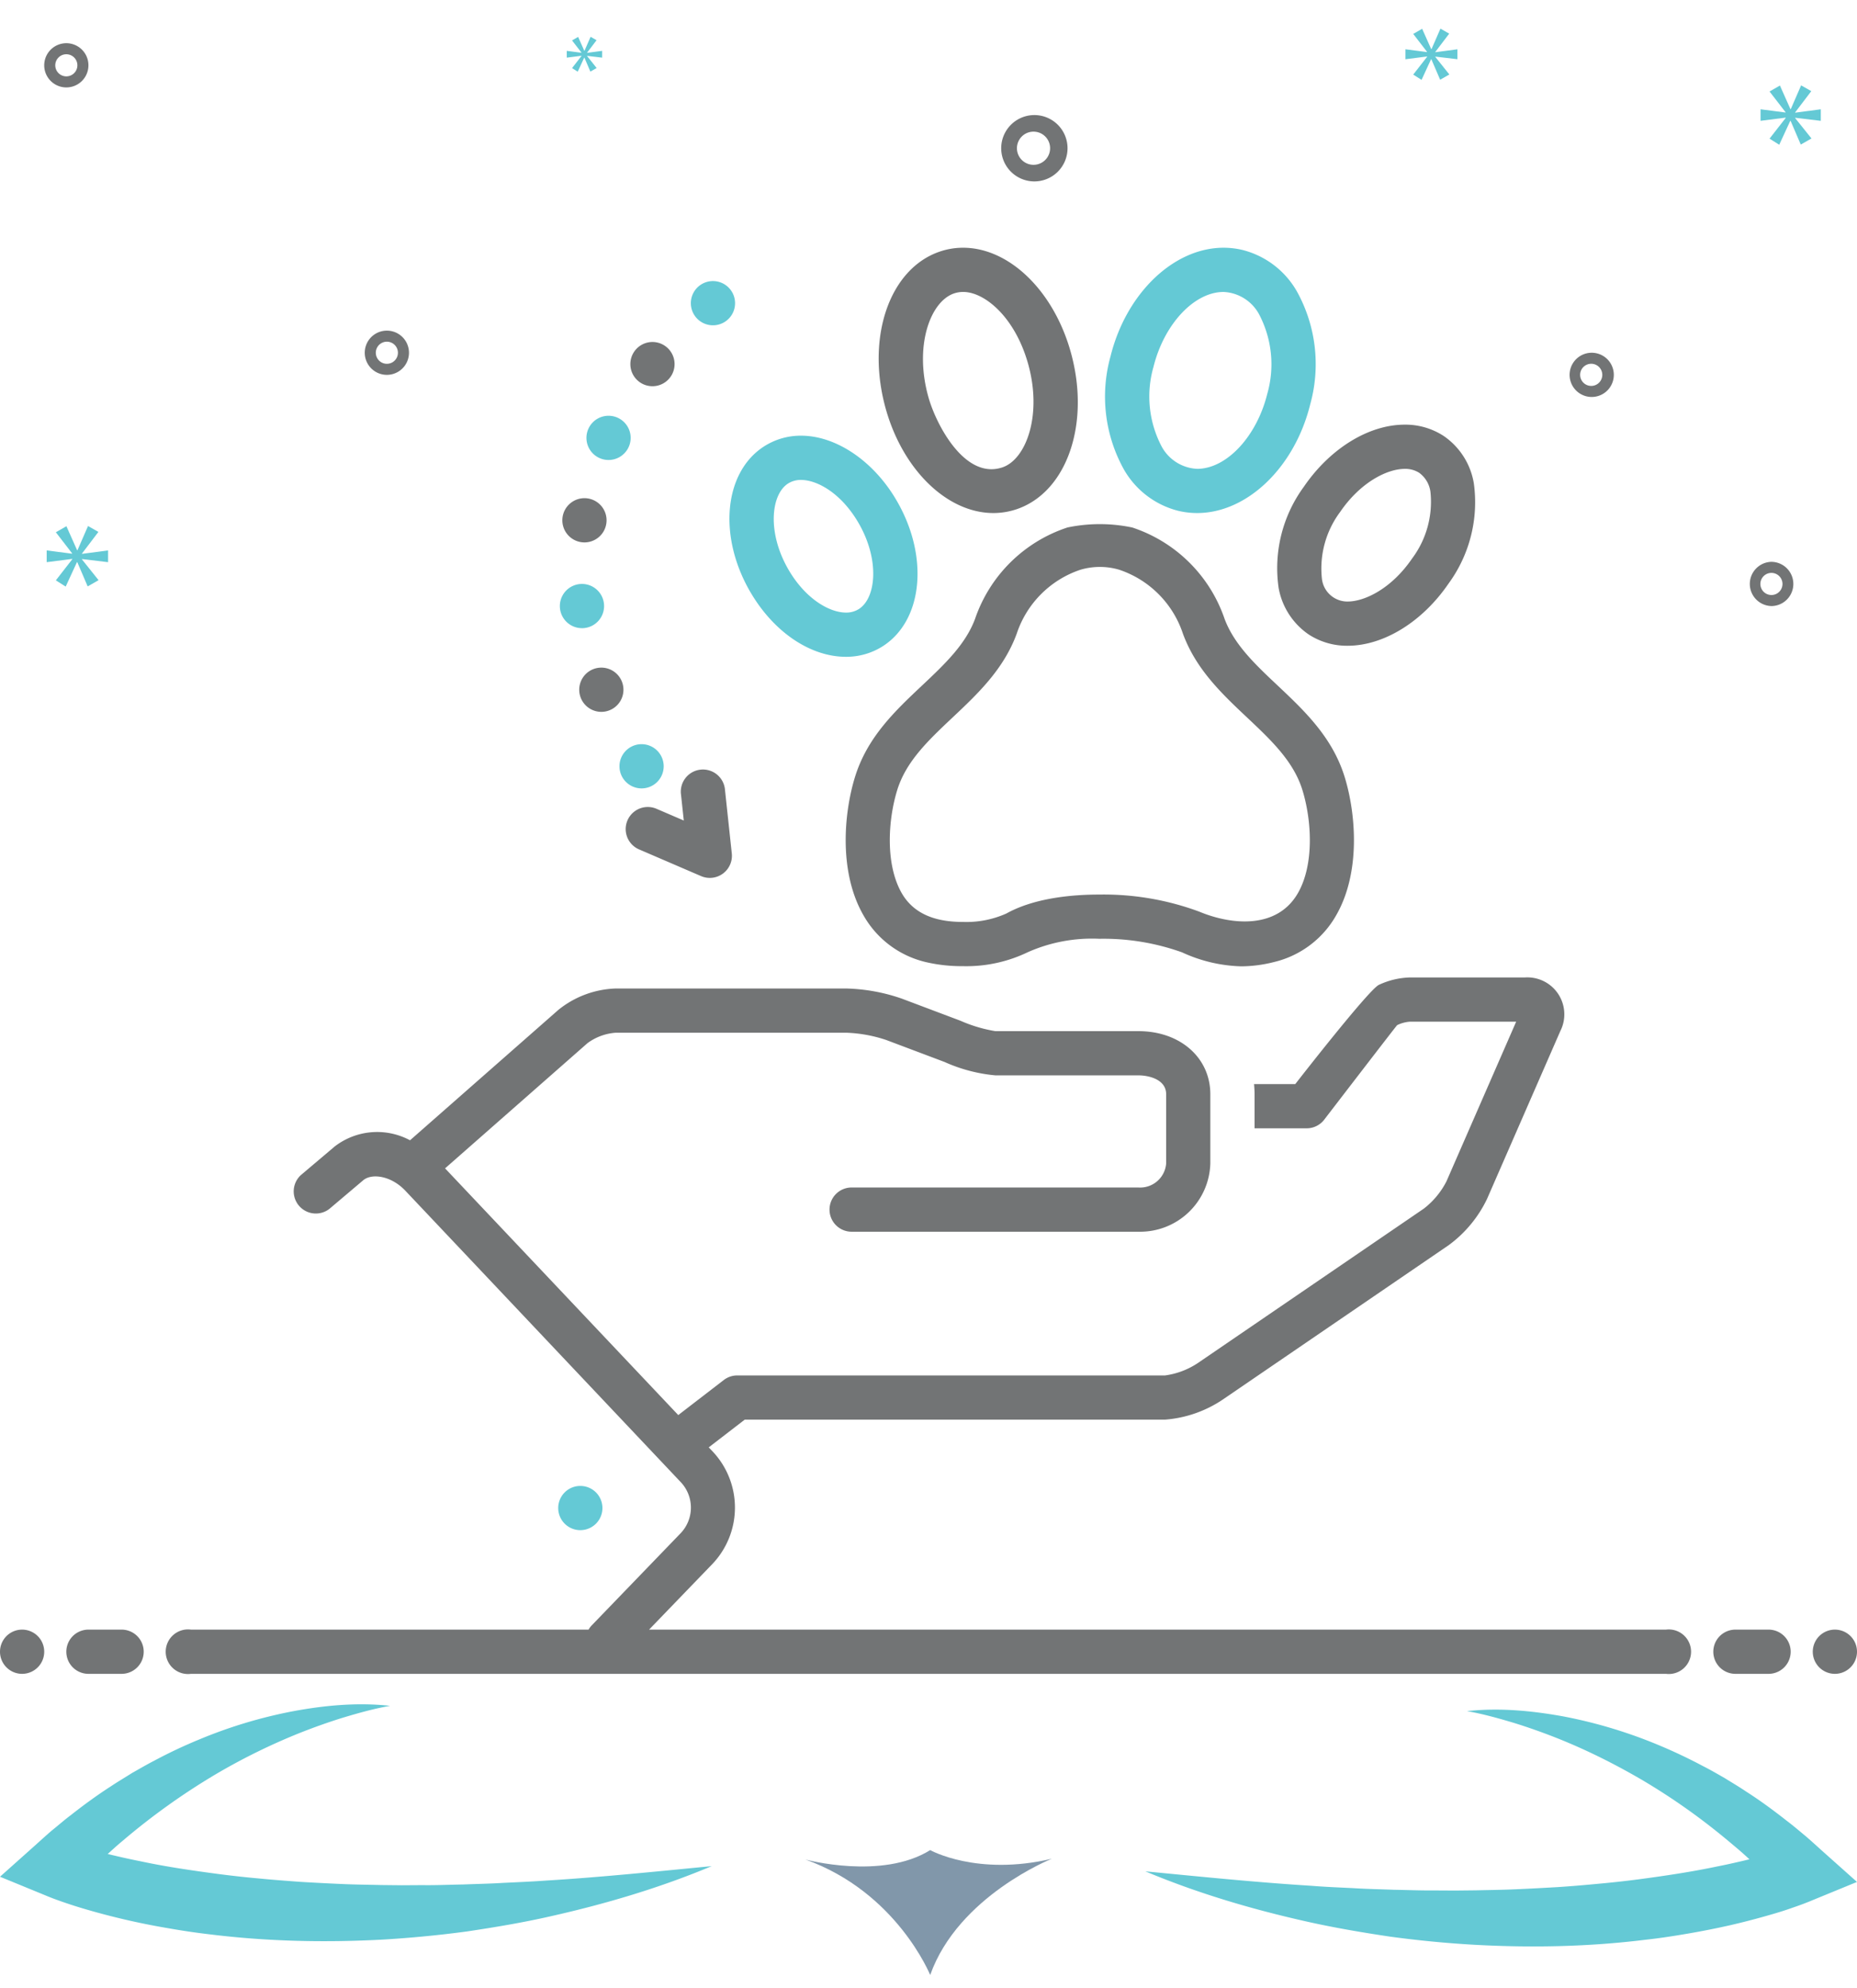 <svg xmlns="http://www.w3.org/2000/svg" width="85" height="91" fill="none"><path fill="#727475" d="m31.299 37.553-1.248-.537a1.011 1.011 0 0 0-.8 1.858l2.838 1.222a1.012 1.012 0 0 0 1.407-1.037l-.31-2.896a1.013 1.013 0 1 0-2.013.215l.126 1.175ZM44.632 28.321c-.438 1.179-1.403 2.088-2.424 3.05-1.236 1.164-2.514 2.368-3.076 4.199-.517 1.686-.73 4.345.374 6.29a4.447 4.447 0 0 0 2.869 2.171c.557.13 1.127.192 1.699.187a6.48 6.48 0 0 0 2.969-.638 7.234 7.234 0 0 1 3.273-.615c1.29-.024 2.573.187 3.787.62.85.396 1.77.614 2.707.641a6.198 6.198 0 0 0 1.498-.195 4.45 4.45 0 0 0 2.87-2.172c1.103-1.945.89-4.604.374-6.29-.563-1.83-1.84-3.035-3.076-4.2-1.02-.96-1.985-1.87-2.425-3.049a6.673 6.673 0 0 0-4.224-4.178 7.249 7.249 0 0 0-2.964-.002 6.67 6.67 0 0 0-4.231 4.181Zm5.709-2.374a3.07 3.07 0 0 1 .895.13 4.615 4.615 0 0 1 2.908 2.92c.6 1.637 1.79 2.76 2.944 3.846 1.093 1.03 2.124 2.001 2.529 3.32.43 1.404.536 3.401-.2 4.698-.945 1.668-3.025 1.488-4.533.858a12.611 12.611 0 0 0-4.568-.778c-1.228 0-2.965.15-4.257.87a4.493 4.493 0 0 1-1.985.383c-1.131 0-2.217-.291-2.808-1.333-.735-1.296-.63-3.293-.199-4.698.405-1.319 1.436-2.29 2.529-3.32 1.153-1.086 2.345-2.209 2.944-3.847a4.615 4.615 0 0 1 2.912-2.92c.288-.085.588-.13.889-.129Z"/><path fill="#64C9D5" d="M53.93 23.378c.284.068.575.102.868.102 2.284 0 4.46-2.088 5.172-4.966.486-1.74.268-3.6-.609-5.18a3.992 3.992 0 0 0-2.488-1.894 3.732 3.732 0 0 0-.868-.102c-2.284 0-4.459 2.089-5.172 4.966a6.865 6.865 0 0 0 .61 5.18 3.991 3.991 0 0 0 2.486 1.894Zm-1.132-6.586c.484-1.956 1.863-3.43 3.206-3.43a1.947 1.947 0 0 1 1.628 1.023 4.915 4.915 0 0 1 .374 3.642c-.485 1.955-1.864 3.43-3.208 3.43a1.947 1.947 0 0 1-1.627-1.024 4.913 4.913 0 0 1-.373-3.641Z"/><path fill="#727475" d="M45.47 23.48c.359 0 .715-.058 1.056-.172 2.332-.784 3.415-3.976 2.464-7.268-.799-2.769-2.816-4.702-4.905-4.702-.36 0-.716.057-1.056.172-2.333.783-3.416 3.975-2.466 7.268.8 2.769 2.817 4.702 4.907 4.702Zm-1.797-10.052c.133-.044.272-.067.412-.067.982 0 2.353 1.136 2.96 3.24.682 2.362-.066 4.42-1.163 4.789-1.71.574-3.015-1.93-3.374-3.173-.682-2.363.067-4.42 1.165-4.789ZM58.52 26.87a3.272 3.272 0 0 0 1.385 2.169 3.208 3.208 0 0 0 1.777.515c1.65 0 3.424-1.092 4.625-2.85a6.304 6.304 0 0 0 1.154-4.585 3.274 3.274 0 0 0-1.384-2.169 3.208 3.208 0 0 0-1.778-.515c-1.652 0-3.424 1.092-4.624 2.85a6.3 6.3 0 0 0-1.154 4.584Zm2.825-3.444c.93-1.359 2.153-1.967 2.954-1.967.234-.007.464.056.662.18a1.286 1.286 0 0 1 .514.87 4.33 4.33 0 0 1-.84 3.053c-.928 1.36-2.152 1.968-2.953 1.968a1.173 1.173 0 0 1-1.175-1.05 4.326 4.326 0 0 1 .838-3.054Z"/><path fill="#64C9D5" d="M34.35 27.102c1.065 1.824 2.74 2.958 4.372 2.958.6.003 1.187-.166 1.692-.489 1.841-1.187 2.115-4.118.622-6.671-1.047-1.798-2.763-2.96-4.37-2.96a3.11 3.11 0 0 0-1.693.49c-1.842 1.186-2.115 4.117-.624 6.672Zm1.72-4.971c.178-.113.385-.17.596-.166.738 0 1.835.604 2.623 1.955.992 1.7.812 3.445.029 3.95-.178.112-.386.17-.596.166-.739 0-1.836-.605-2.625-1.955-.992-1.7-.81-3.445-.028-3.95ZM26.563 70.03a1.012 1.012 0 1 0 0-2.024 1.012 1.012 0 0 0 0 2.024ZM29.335 36.082a1.012 1.012 0 1 0 0-2.023 1.012 1.012 0 0 0 0 2.023Z"/><path fill="#727475" d="M27.525 32.579a1.012 1.012 0 1 0 0-2.024 1.012 1.012 0 0 0 0 2.024Z"/><path fill="#64C9D5" d="M26.638 28.75a1.012 1.012 0 1 0 0-2.025 1.012 1.012 0 0 0 0 2.024Z"/><path fill="#727475" d="M26.752 24.824a1.012 1.012 0 1 0 0-2.024 1.012 1.012 0 0 0 0 2.024Z"/><path fill="#64C9D5" d="M27.855 21.052a1.012 1.012 0 1 0 0-2.024 1.012 1.012 0 0 0 0 2.024Z"/><path fill="#727475" d="M29.865 17.676a1.012 1.012 0 1 0 0-2.024 1.012 1.012 0 0 0 0 2.024Z"/><path fill="#64C9D5" d="M32.634 14.888a1.012 1.012 0 1 0 0-2.024 1.012 1.012 0 0 0 0 2.024Z"/><path fill="#727475" d="M1.012 76.606a1.012 1.012 0 1 0 0-2.024 1.012 1.012 0 0 0 0 2.024ZM5.566 74.582H4.048a1.012 1.012 0 0 0 0 2.024h1.518a1.012 1.012 0 1 0 0-2.024ZM80.952 74.582h-1.517a1.012 1.012 0 0 0 0 2.024h1.517a1.012 1.012 0 0 0 0-2.024ZM83.988 76.606a1.012 1.012 0 1 0 0-2.024 1.012 1.012 0 0 0 0 2.024ZM76.258 74.582H29.71l2.907-3.013a3.742 3.742 0 0 0 .026-5.115l-.202-.213 1.648-1.269h19.238a5.482 5.482 0 0 0 2.646-.921l10.342-7.067a5.647 5.647 0 0 0 1.749-2.109l3.356-7.686a1.692 1.692 0 0 0-1.612-2.455h-5.257a3.586 3.586 0 0 0-1.434.339c-.463.21-3.829 4.542-3.829 4.542h-1.887c.014.153.024.307.024.465v1.559h2.387a1.014 1.014 0 0 0 .825-.427s3.282-4.275 3.315-4.295c.187-.092.391-.146.6-.159l4.847.001-3.19 7.306a3.699 3.699 0 0 1-1.034 1.248l-10.342 7.066a3.571 3.571 0 0 1-1.505.57H33.746c-.223 0-.44.074-.617.21l-2.083 1.604-10.674-11.291 6.522-5.733a2.472 2.472 0 0 1 1.298-.475h10.536c.625.021 1.244.133 1.837.333l2.667 1.005c.737.333 1.525.54 2.33.614h6.549c.47 0 1.267.182 1.267.864v3.168a1.194 1.194 0 0 1-1.267 1.1H39.013a1.012 1.012 0 1 0 0 2.023H52.11a3.214 3.214 0 0 0 3.29-3.123V50.08c0-1.674-1.383-2.888-3.29-2.888h-6.55a6.622 6.622 0 0 1-1.6-.477l-2.682-1.011a8.34 8.34 0 0 0-2.55-.464H28.191a4.401 4.401 0 0 0-2.634.98l-6.789 5.967a3.179 3.179 0 0 0-3.45.285l-1.553 1.314a1.013 1.013 0 0 0 1.308 1.544l1.551-1.312c.388-.33 1.276-.215 1.93.477l12.618 13.35a1.697 1.697 0 0 1-.011 2.319l-4.077 4.225a1.011 1.011 0 0 0-.143.193h-18.2a1.021 1.021 0 1 0 0 2.024h67.516a1.02 1.02 0 1 0 0-2.024ZM47.307 8.302a1.518 1.518 0 1 0 0-3.035 1.518 1.518 0 0 0 0 3.035Zm0-2.277a.759.759 0 1 1 0 1.518.759.759 0 0 1 0-1.518ZM81.106 25.713a1.012 1.012 0 1 0 0 2.024 1.012 1.012 0 0 0 0-2.023Zm0 1.518a.506.506 0 1 1 0-1.011.506.506 0 0 1 0 1.011ZM3.036 1.977a1.012 1.012 0 1 0 0 2.024 1.012 1.012 0 0 0 0-2.024Zm0 1.518a.506.506 0 1 1 0-1.012.506.506 0 0 1 0 1.012ZM72.857 16.144a1.012 1.012 0 1 0 0 2.024 1.012 1.012 0 0 0 0-2.024Zm0 1.518a.507.507 0 1 1 0-1.013.507.507 0 0 1 0 1.013ZM18.72 16.144a1.012 1.012 0 1 0-2.024 0 1.012 1.012 0 0 0 2.024 0Zm-1.518 0a.506.506 0 1 1 1.012 0 .506.506 0 0 1-1.012 0Z"/><path fill="#64C9D5" d="m3.752 25.334.752-.99-.475-.27-.483 1.109H3.53l-.49-1.1-.484.277.745.966v.016l-1.164-.151v.538l1.171-.15v.016l-.752.966.451.285.515-1.117h.016l.475 1.109.499-.285-.76-.95v-.017l1.195.143v-.538l-1.195.158v-.015ZM26.617 2.561l-.433.556.26.164.297-.643h.009l.273.639.287-.164-.437-.548v-.009l.688.082v-.31l-.688.091V2.41l.433-.57-.273-.154-.279.638h-.009l-.282-.634-.279.16.43.556v.009l-.671-.087v.31l.674-.086v.01ZM83.343 5.53v-.528l-1.173.155v-.016l.738-.97-.466-.264-.473 1.087h-.016l-.481-1.079-.475.272.731.947v.016l-1.142-.148v.528l1.15-.147v.015l-.739.947.443.28.506-1.095h.014l.466 1.087.49-.28-.746-.931V5.39l1.172.14ZM65.698 2.376l.637-.837-.402-.228-.409.938h-.013l-.415-.931-.409.234.63.817v.014l-.985-.127v.455l.992-.127v.013l-.637.817.382.241.435-.944h.013l.403.938.421-.241-.643-.804V2.59l1.012.12v-.454l-1.012.134v-.014ZM23.084 86.17c-.627.04-1.254.051-1.88.076-.628.01-1.255.04-1.877.03l-.935.006-.936-.01c-.622-.016-1.249-.02-1.866-.05a111.9 111.9 0 0 1-1.86-.097c-.618-.046-1.24-.091-1.857-.152a44.73 44.73 0 0 1-1.845-.202c-1.224-.162-2.448-.339-3.646-.597-.49-.096-.971-.207-1.452-.323.223-.203.45-.41.683-.602a30.933 30.933 0 0 1 4.273-3.054 28.437 28.437 0 0 1 3.818-1.877c.662-.262 1.34-.505 2.033-.718.693-.207 1.396-.404 2.119-.53-1.472-.162-2.974-.026-4.44.247a21.71 21.71 0 0 0-4.314 1.3 22.35 22.35 0 0 0-2.053.97c-.339.173-.662.365-.996.552-.319.202-.647.394-.966.607-.637.41-1.254.86-1.85 1.33-.304.227-.587.48-.886.718-.288.248-.566.505-.85.758L0 85.892l1.911.784.268.111.243.096a21.193 21.193 0 0 0 1.441.48 32.776 32.776 0 0 0 3.864.89 32.2 32.2 0 0 0 1.947.284c2.604.319 5.223.37 7.823.233a52.13 52.13 0 0 0 3.878-.374c1.285-.193 2.559-.405 3.823-.693 2.523-.567 5.001-1.3 7.378-2.296-2.564.248-5.092.51-7.61.662-.623.046-1.255.071-1.882.102ZM83.503 84.795c-.283-.253-.561-.51-.85-.758-.293-.243-.58-.49-.884-.718-.597-.47-1.209-.92-1.851-1.33-.314-.213-.642-.405-.966-.607-.328-.187-.657-.38-.996-.551a23.776 23.776 0 0 0-2.053-.971 22.057 22.057 0 0 0-4.314-1.3c-1.466-.268-2.968-.41-4.44-.248.724.127 1.427.324 2.12.531.692.213 1.37.455 2.032.718 1.33.531 2.6 1.168 3.818 1.876a29.408 29.408 0 0 1 3.464 2.387c.273.218.541.44.81.668.232.192.46.394.682.602-.48.116-.961.227-1.452.323-1.198.253-2.422.435-3.645.597-.612.08-1.23.147-1.846.202-.617.06-1.234.111-1.856.152-.622.035-1.239.07-1.861.096-.622.03-1.244.035-1.866.05l-.936.01-.935-.005c-.627.006-1.249-.02-1.876-.03-.627-.025-1.254-.035-1.881-.076-.627-.03-1.26-.055-1.886-.106-2.524-.157-5.047-.415-7.61-.662 2.376.996 4.854 1.73 7.377 2.296 1.26.283 2.538.5 3.823.692a49.55 49.55 0 0 0 3.879.374c2.599.142 5.218.091 7.822-.232.653-.07 1.3-.172 1.947-.283a36.391 36.391 0 0 0 1.937-.385 33.832 33.832 0 0 0 1.927-.505c.318-.091.637-.193.96-.309.162-.055.32-.111.48-.172l.244-.096.268-.111L85 86.13l-1.497-1.335Z"/><path fill="#8197AA" d="M36.864 85.103s3.5.951 5.714-.43c0 0 2.14 1.204 5.568.395 0 0-4.283 1.7-5.568 5.32-.005 0-1.522-3.783-5.714-5.285Z"/></svg>
